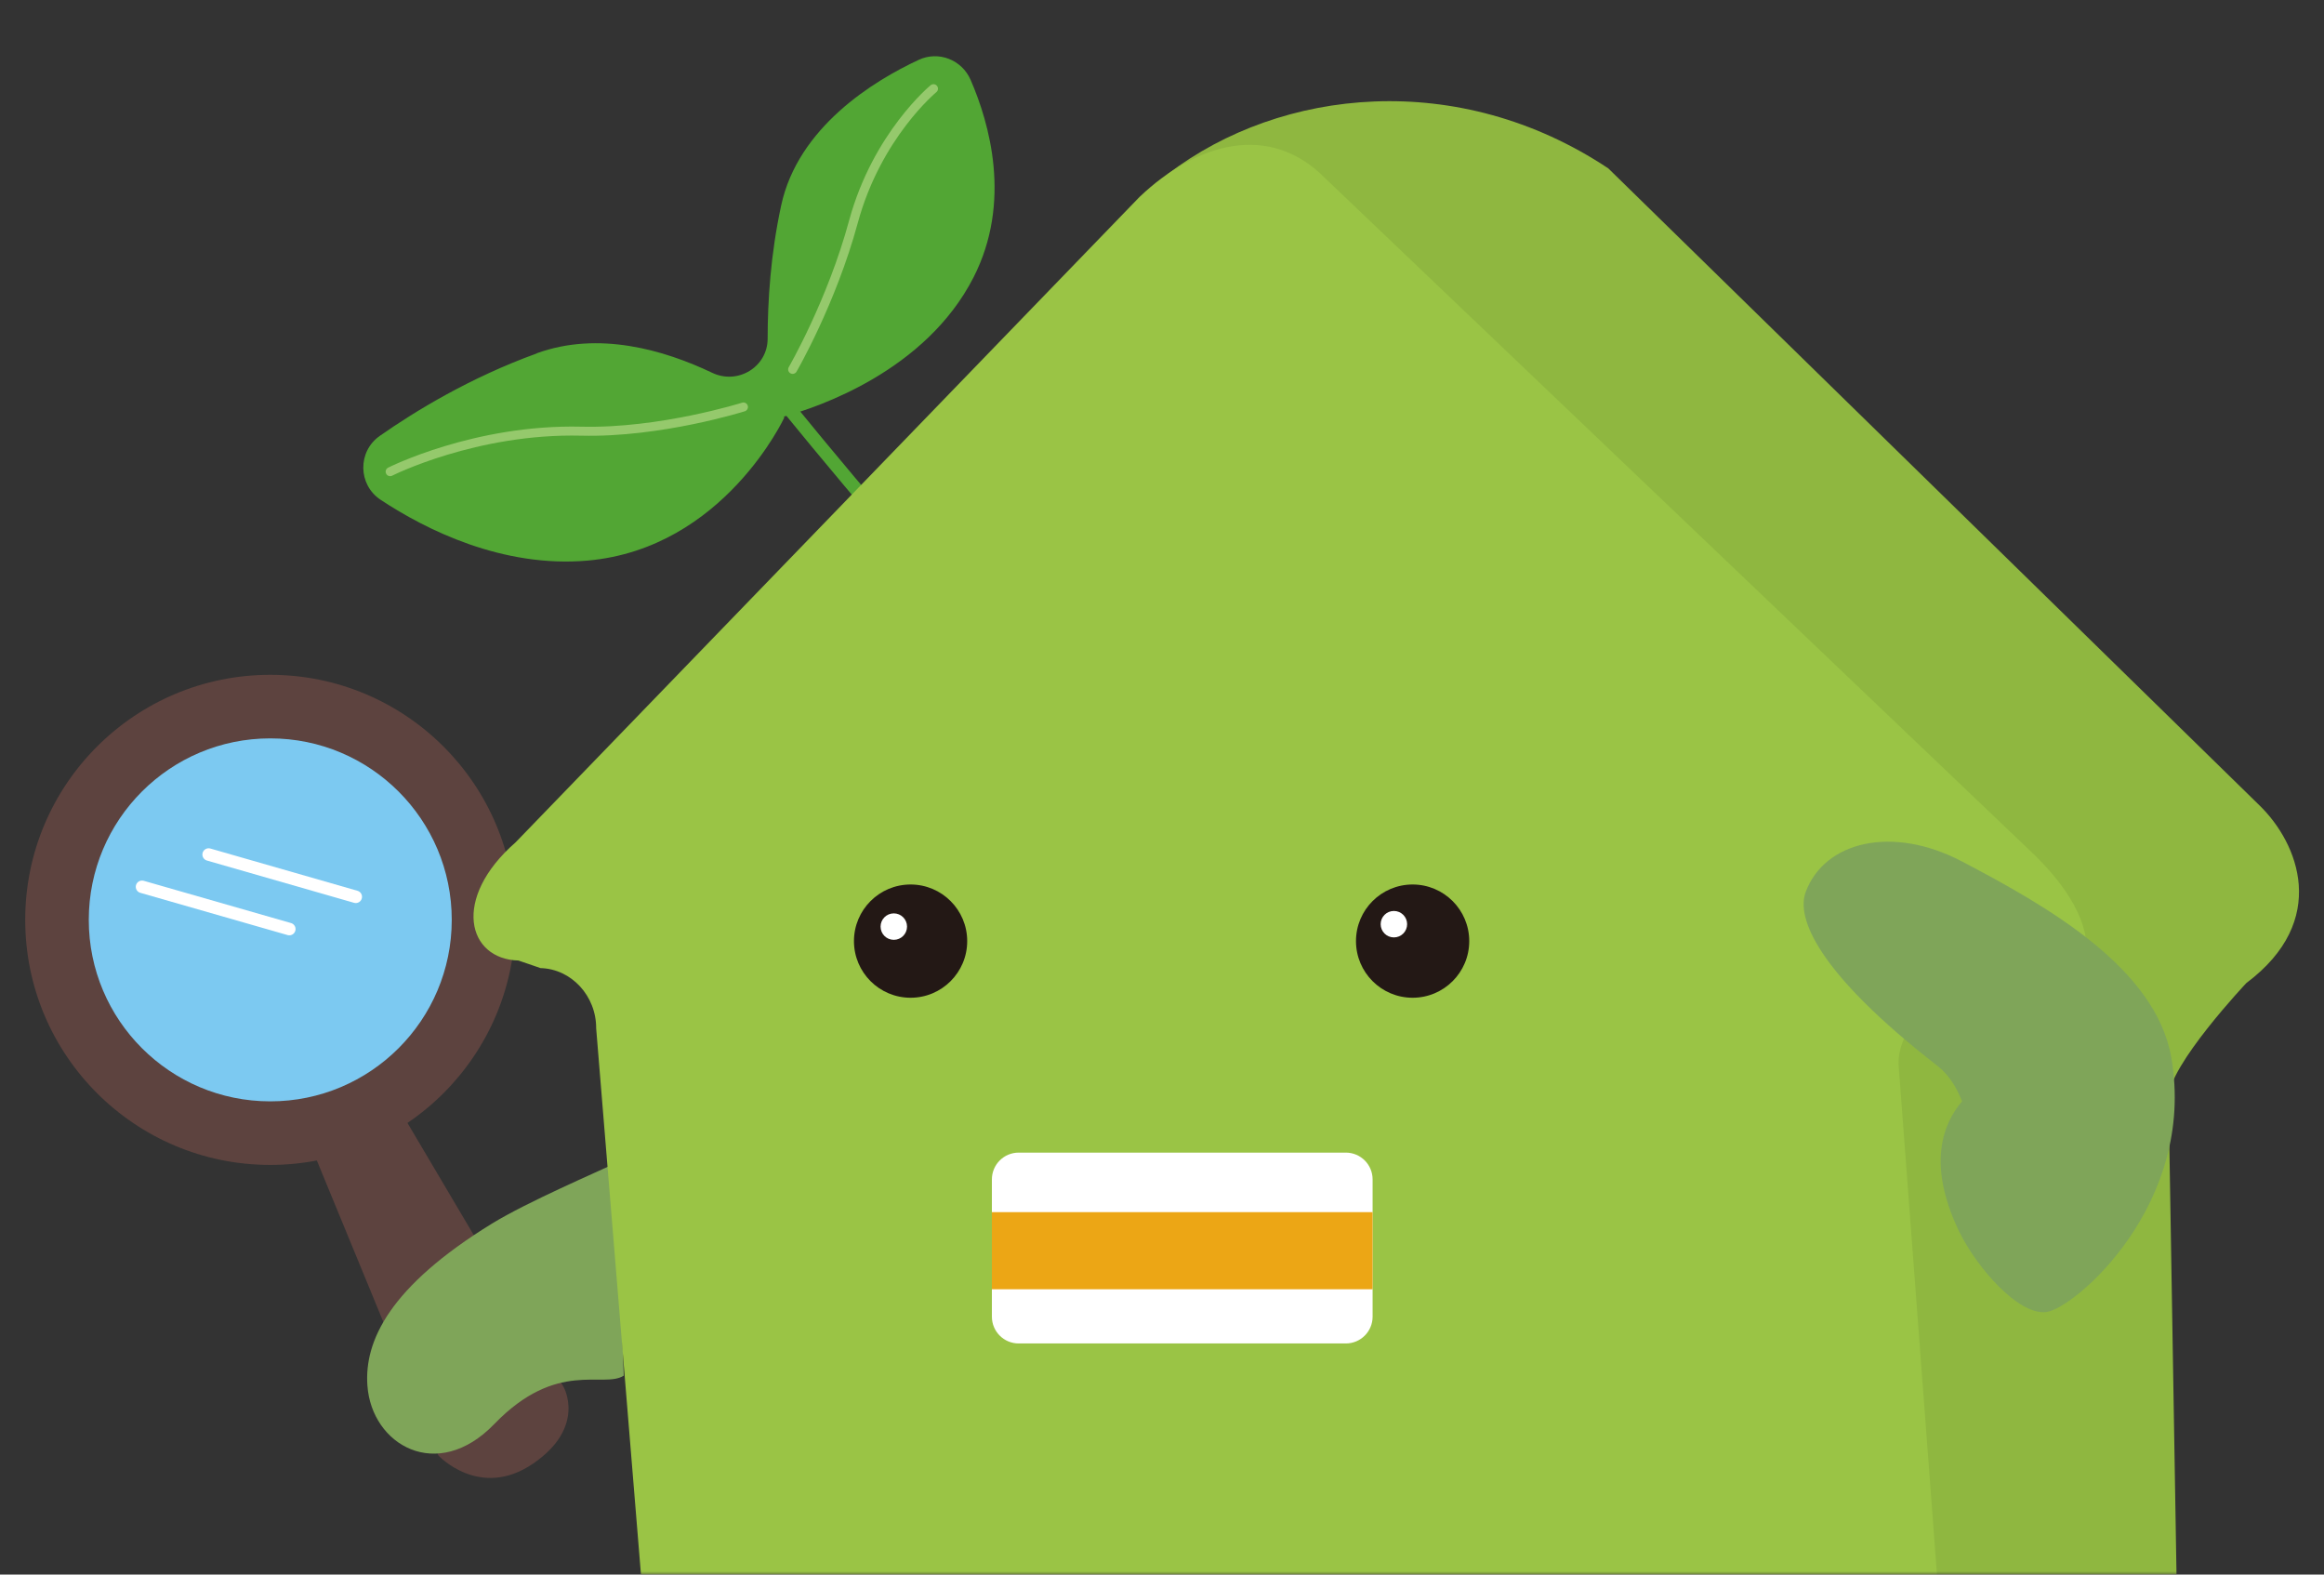 <svg width="372" height="252" viewBox="0 0 372 252" fill="none" xmlns="http://www.w3.org/2000/svg">
<rect x="0" y="0" width="372" height="252" fill="#333333" stroke="none"/>
<mask id="mask0_633_29" style="mask-type:alpha" maskUnits="userSpaceOnUse" x="0" y="0" width="372" height="252">
<rect width="372" height="252" transform="matrix(-1 0 0 1 372 0)" fill="#D9D9D9"/>
</mask>
<g mask="url(#mask0_633_29)">
<path d="M61.957 174.199L90.207 221.963C90.207 221.963 93.899 228.366 85.352 234.227C76.805 240.088 70.168 232.936 70.168 232.936L48.529 180.421L61.957 174.199Z" fill="#5D433F"/>
<path d="M43.262 186.437C21.599 186.437 4.037 168.878 4.037 147.218C4.037 125.559 21.599 108 43.262 108C64.925 108 82.486 125.559 82.486 147.218C82.486 168.878 64.925 186.437 43.262 186.437Z" fill="#5D433F"/>
<path d="M43.261 176.264C27.217 176.264 14.211 163.26 14.211 147.218C14.211 131.177 27.217 118.172 43.261 118.172C59.305 118.172 72.311 131.177 72.311 147.218C72.311 163.26 59.305 176.264 43.261 176.264Z" fill="#7CC9F1"/>
<path d="M22.733 141.926L46.309 148.69" stroke="white" stroke-width="2" stroke-linecap="round" stroke-linejoin="round"/>
<path d="M33.397 136.762L56.947 143.526" stroke="white" stroke-width="2" stroke-linecap="round" stroke-linejoin="round"/>
<path d="M85.924 56.537C95.814 52.948 106.298 55.994 113.993 59.661C118.099 61.623 122.876 58.731 122.876 54.187C122.876 48.223 123.341 40.736 125.045 32.861C127.756 20.339 139.841 12.929 147.072 9.572C150.248 8.101 153.966 9.572 155.361 12.774C158.382 19.719 161.997 32.319 155.826 44.402C148.156 59.402 130.907 65.186 125.432 66.683C125.51 66.735 125.562 66.787 125.562 66.787C125.562 66.787 115.878 87.751 94.11 89.713C80.449 90.927 68.184 84.782 60.953 80.006C57.286 77.605 57.209 72.26 60.798 69.756C66.402 65.831 75.233 60.435 85.924 56.562V56.537Z" fill="#52A634"/>
<path d="M122.722 60.951C122.722 60.951 147.512 91.856 154.639 97.407" stroke="#52A634" stroke-width="2.15" stroke-miterlimit="10" stroke-linecap="round"/>
<path d="M149.422 14.194C149.422 14.194 140.384 21.63 136.614 35.469C133.128 48.352 126.879 59.118 126.879 59.118" stroke="#95C96C" stroke-width="1.44" stroke-linecap="round" stroke-linejoin="round"/>
<path d="M62.451 75.487C62.451 75.487 76.086 68.594 93.051 69.007C105.73 69.317 119.003 65.134 119.003 65.134" stroke="#95C96C" stroke-width="1.44" stroke-linecap="round" stroke-linejoin="round"/>
<path d="M359.567 157.333C372.943 147.315 367.856 134.922 361.71 128.932L257.438 26.948C233.475 11.018 205.07 14.039 186.994 27.8L99.223 138.33C93.077 143.984 97.08 154.57 105.472 154.777L118.228 155.112C123.341 155.241 127.473 159.553 127.447 164.768L127.137 273.207C127.111 285.754 134.729 294.275 147.589 294.61L168.867 295.178L208.091 295.798L269.42 297.399L295.449 298.483L307.069 295.462C326.875 287.458 349.289 268.662 348.411 253.171L347.12 175.715C347.12 170.526 359.567 157.333 359.567 157.333Z" fill="#8FB740"/>
<path d="M99.868 220.149C96.589 222.292 89.178 217.49 79.107 227.921C69.966 237.37 59.481 231.251 58.81 221.75C58.294 214.598 62.374 205.897 78.745 195.828C84.375 192.368 95.814 187.463 98.577 186.146L99.842 220.149H99.868Z" fill="#7FA559"/>
<path d="M312.856 161.081L324.863 160.616C332.972 160.849 340.796 150.728 324.424 135.65L212.096 28.502C203.135 19.44 191.412 22.951 182.4 31.523L82.544 134.798C72.215 143.834 74.849 153.516 82.983 153.723L86.52 154.936C91.453 155.065 95.455 159.377 95.429 164.592L104.493 275.07C104.467 287.618 113.996 294.537 126.442 294.873L135.48 295.002L173.414 295.622L232.728 297.223L264.154 298.488L290.777 299.03C302.966 299.366 311.9 290.071 311.952 277.239L303.895 170.272C303.895 165.083 307.924 160.978 312.856 161.107V161.081Z" fill="#9AC445"/>
<path d="M163.056 184.468H215.424C217.792 184.468 219.711 186.387 219.711 188.754V210.725C219.711 213.092 217.792 215.011 215.424 215.011H163.056C160.689 215.011 158.77 213.092 158.77 210.725V188.754C158.77 186.387 160.689 184.468 163.056 184.468Z" fill="white"/>
<path d="M158.77 193.995H219.711V206.336H158.77V193.995Z" fill="#ECA615"/>
<path d="M145.756 159.682C140.75 159.682 136.692 155.625 136.692 150.62C136.692 145.615 140.75 141.557 145.756 141.557C150.761 141.557 154.819 145.615 154.819 150.62C154.819 155.625 150.761 159.682 145.756 159.682Z" fill="#231815"/>
<path d="M226.115 159.682C221.109 159.682 217.051 155.625 217.051 150.62C217.051 145.615 221.109 141.557 226.115 141.557C231.121 141.557 235.179 145.615 235.179 150.62C235.179 155.625 231.121 159.682 226.115 159.682Z" fill="#231815"/>
<path d="M223.12 150.026C221.95 150.026 221.002 149.078 221.002 147.909C221.002 146.739 221.95 145.792 223.12 145.792C224.289 145.792 225.237 146.739 225.237 147.909C225.237 149.078 224.289 150.026 223.12 150.026Z" fill="white"/>
<path d="M143.07 150.413C141.901 150.413 140.953 149.465 140.953 148.296C140.953 147.127 141.901 146.179 143.07 146.179C144.239 146.179 145.188 147.127 145.188 148.296C145.188 149.465 144.239 150.413 143.07 150.413Z" fill="white"/>
<path d="M289.019 142.797C292.041 134.612 302.938 132.056 313.99 137.839C327.547 144.94 345.055 154.854 347.559 169.261C351.613 192.678 332.117 209.383 327.573 209.977C323.028 210.57 316.236 202.618 313.525 196.938C308.412 186.223 311.072 179.743 314.067 176.258C313.189 174.037 311.976 172.023 310.116 170.577C290.75 155.525 287.548 146.85 289.019 142.822V142.797Z" fill="#7FA559"/>
</g>
</svg>
